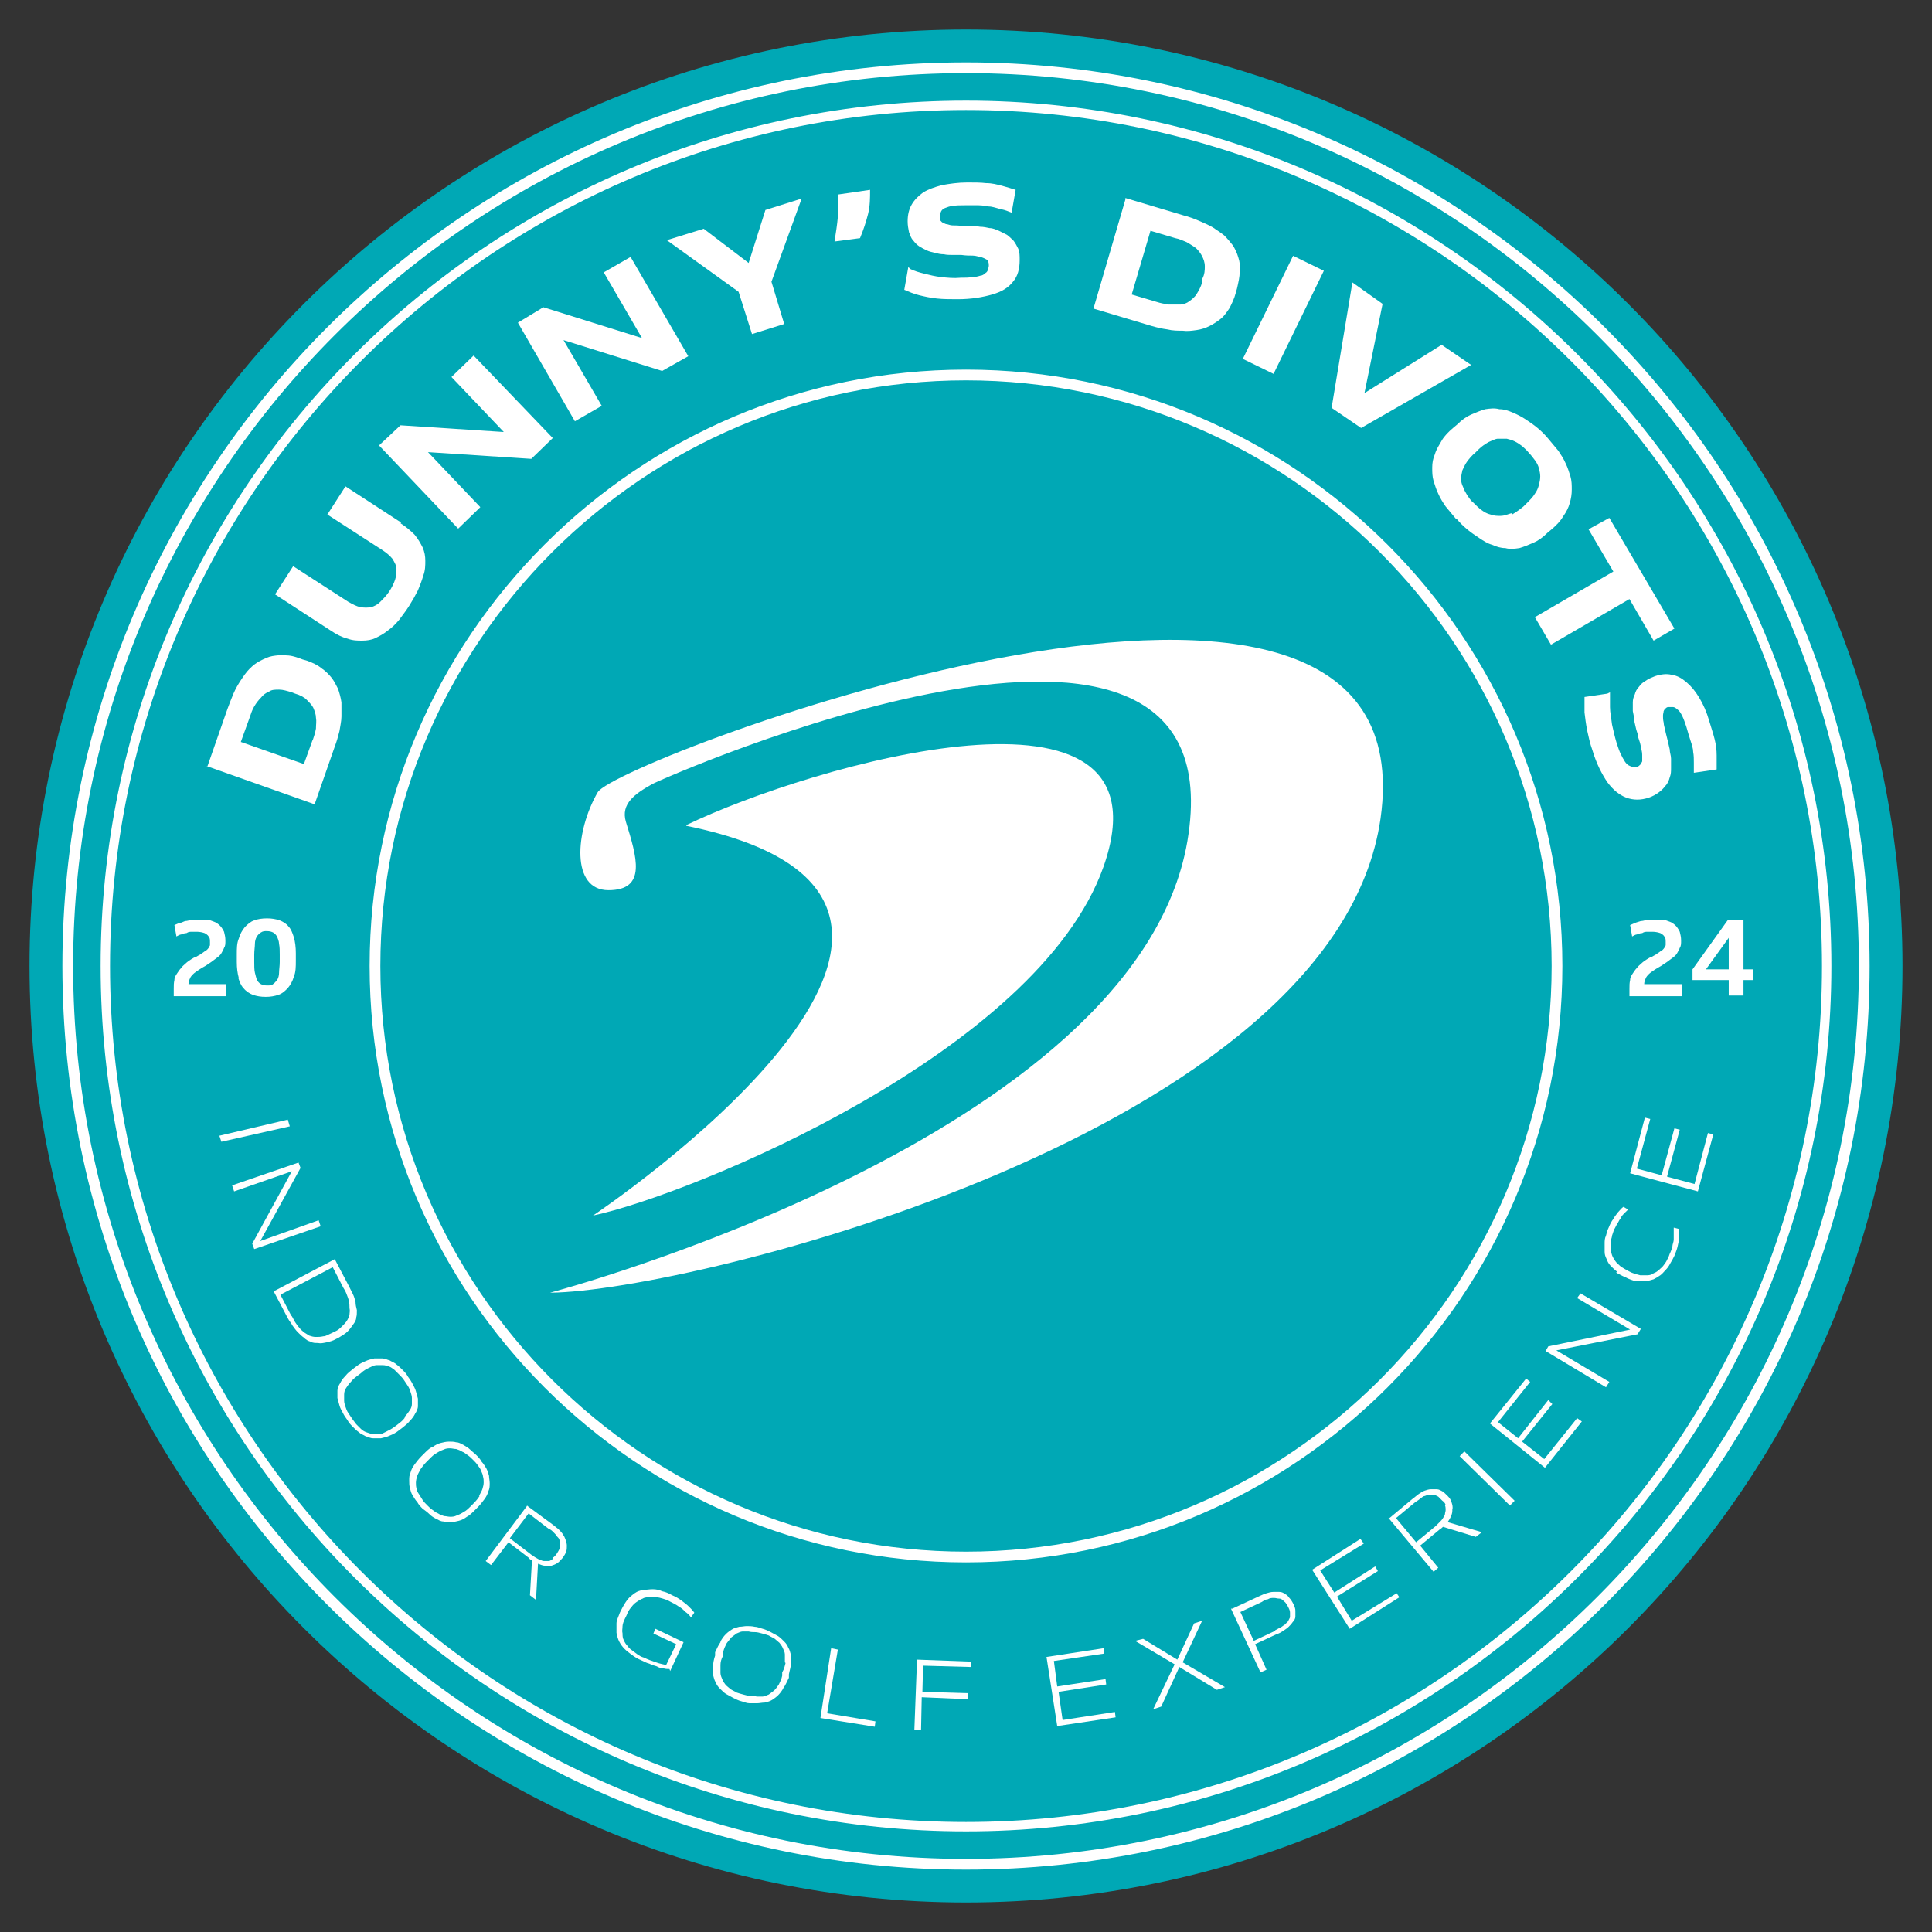 <?xml version="1.0" encoding="UTF-8"?>
<svg id="Layer_1" data-name="Layer 1" xmlns="http://www.w3.org/2000/svg" xmlns:xlink="http://www.w3.org/1999/xlink" version="1.1" viewBox="0 0 288 288">
  <rect x="0" y="0" width="288" height="288" fill="#333333" stroke="none"/>
  <defs>
    <style>
      .cls-1 {
        clip-path: url(#clippath);
      }

      .cls-2 {
        fill: none;
      }

      .cls-2, .cls-3, .cls-4 {
        stroke-width: 0px;
      }

      .cls-3 {
        fill: #00a8b5;
      }

      .cls-4 {
        fill: #fff;
      }
    </style>
    <clipPath id="clippath">
      <rect class="cls-2" width="288" height="288"/>
    </clipPath>
  </defs>
  <g class="cls-1">
    <path class="cls-3" d="M4.4,144c0,77.1,62.5,139.6,139.6,139.6s139.6-62.5,139.6-139.6S221.1,4.4,144,4.4,4.4,66.9,4.4,144"/>
    <path class="cls-4" d="M82,192.7s87.4-23.1,95-67.3c8.1-47.6-78.7-9.2-79.8-8.5-2.5,1.4-4.7,2.9-3.9,5.6,1.6,5.2,3.2,10.2-2.6,10.2-5.6,0-5-8.7-1.6-14.6,2.8-4.9,124.4-50.9,116.7,3.9-6.7,46.8-103,70.5-123.7,70.7h0Z"/>
    <path class="cls-4" d="M102.3,123c18.4-8.9,73.1-24.8,62.2,6.2-9.8,27.7-61.5,48.9-76.1,52,0,0,69.9-46.7,13.9-58.1"/>
    <path class="cls-4" d="M144,278.7c-74.3,0-134.7-60.4-134.7-134.7S69.7,9.3,144,9.3s134.7,60.4,134.7,134.7-60.4,134.7-134.7,134.7M144,10.9C70.6,10.9,10.9,70.6,10.9,144s59.7,133.1,133.1,133.1,133.1-59.7,133.1-133.1S217.4,10.9,144,10.9M144,232.9c-49,0-88.9-39.9-88.9-88.9s39.9-88.9,88.9-88.9,88.9,39.9,88.9,88.9-39.9,88.9-88.9,88.9M144,56.7c-48.1,0-87.3,39.2-87.3,87.3s39.2,87.3,87.3,87.3,87.3-39.2,87.3-87.3-39.2-87.3-87.3-87.3"/>
    <path class="cls-4" d="M30.9,114.3l3-8.6c.3-.8.6-1.6.9-2.3.3-.7.7-1.4,1.1-2,.4-.6.8-1.2,1.3-1.7.5-.5,1-.9,1.6-1.2.6-.3,1.2-.6,1.8-.7.6-.1,1.4-.2,2.1-.1.8,0,1.6.3,2.4.6l.7.2c.8.3,1.5.6,2.1,1.1.6.4,1.1.9,1.5,1.4.4.5.7,1.1,1,1.7.2.6.4,1.3.5,2,0,.7,0,1.4,0,2.1,0,.7-.2,1.5-.3,2.2-.2.8-.4,1.5-.7,2.3l-3,8.6-16.1-5.7h0ZM46.6,110.4c.2-.6.4-1.2.5-1.8,0-.6.1-1.1,0-1.6,0-.5-.2-1-.4-1.5-.2-.4-.6-.8-1-1.2-.4-.4-1-.7-1.7-.9l-.5-.2c-.7-.2-1.3-.4-1.9-.4s-1.1,0-1.5.3c-.5.2-.9.5-1.2.9-.4.4-.7.8-1,1.3-.3.5-.5,1.1-.7,1.7l-1.3,3.6,9.4,3.3,1.3-3.6Z"/>
    <path class="cls-4" d="M59.7,78c.8.5,1.5,1.1,2.1,1.7.5.6.9,1.3,1.2,1.9.3.7.4,1.3.4,2,0,.7,0,1.4-.3,2.2-.2.7-.5,1.5-.8,2.2-.4.8-.8,1.5-1.3,2.3-.5.8-1,1.4-1.5,2.1-.5.6-1.1,1.2-1.7,1.6-.6.5-1.2.8-1.8,1.1-.6.3-1.3.4-2,.4-.7,0-1.4,0-2.2-.3-.8-.2-1.6-.6-2.5-1.2l-8.3-5.4,2.7-4.2,8.2,5.3c.7.4,1.3.7,1.8.8.6.1,1.1.1,1.6,0,.5-.1,1-.4,1.4-.8.4-.4.9-.9,1.3-1.5.4-.6.7-1.2.9-1.8.2-.6.2-1.1.2-1.6,0-.5-.3-1-.6-1.5-.4-.5-.9-.9-1.5-1.3l-8.2-5.3,2.7-4.2,8.3,5.4Z"/>
    <polygon class="cls-4" points="56.5 66.4 59.7 63.4 75.1 64.4 67.3 56.2 70.6 53 82.4 65.3 79.2 68.4 63.8 67.4 71.6 75.6 68.3 78.8 56.5 66.4"/>
    <polygon class="cls-4" points="77.2 48.1 81 45.8 95.7 50.4 90 40.6 94 38.3 102.6 53.1 98.7 55.3 84 50.7 89.7 60.5 85.7 62.8 77.2 48.1"/>
    <polygon class="cls-4" points="99.4 35.8 104.9 34.1 111.6 39.2 114.1 31.3 119.5 29.6 115 42 116.9 48.3 112.1 49.8 110.1 43.5 99.4 35.8"/>
    <path class="cls-4" d="M124.9,32.4c0-1.2,0-2.3,0-3.4l4.8-.7c0,1.2,0,2.4-.3,3.6-.3,1.2-.7,2.4-1.2,3.6l-3.8.5c.2-1.3.4-2.5.5-3.7"/>
    <path class="cls-4" d="M135.7,40.1c.6.3,1.3.5,2.1.7.8.2,1.6.4,2.5.5.9.1,1.9.2,2.9.1.7,0,1.2,0,1.7-.1.5,0,.9-.1,1.2-.2.3,0,.6-.2.8-.4.2-.1.3-.3.4-.5,0-.2.1-.4.1-.6s0-.4-.1-.6c0-.2-.2-.3-.4-.4-.2-.1-.4-.2-.7-.3-.3,0-.7-.2-1.2-.2-.5,0-1,0-1.7-.1-.4,0-.8,0-1.3,0-.4,0-.9,0-1.3-.1-.5,0-.9-.1-1.3-.2-.4-.1-.9-.2-1.3-.4-.4-.2-.8-.4-1.1-.6-.3-.2-.6-.5-.9-.9-.3-.3-.4-.7-.6-1.2-.1-.5-.2-1-.2-1.6,0-1,.2-1.8.6-2.5.4-.7,1-1.3,1.7-1.8.8-.5,1.7-.8,2.8-1.1,1.1-.2,2.4-.4,3.8-.4,1,0,2,0,2.8.1.9,0,1.6.2,2.4.4.7.2,1.4.4,2,.6l-.6,3.4c-.5-.2-1-.4-1.5-.5-.5-.1-1-.3-1.6-.4-.5,0-1.1-.2-1.8-.2-.6,0-1.3,0-2.1,0-.7,0-1.3,0-1.7.1-.5,0-.9.2-1.2.3-.3.1-.5.3-.6.5-.1.2-.2.4-.2.7s0,.3,0,.5c0,.1.2.3.3.4.1.1.4.2.6.3.3,0,.6.2,1,.2.4,0,.9,0,1.5.1.4,0,.8,0,1.2,0,.4,0,.9,0,1.4.1.5,0,.9.1,1.4.2.5,0,.9.2,1.4.4.4.2.8.4,1.2.6.4.3.7.6,1,.9.3.4.5.8.7,1.2.2.5.2,1,.2,1.7,0,1.3-.3,2.4-1,3.2-.7.9-1.7,1.5-3.1,1.9-1.4.4-3.1.7-5.1.7-1.1,0-2.2,0-3.1-.1-1-.1-1.9-.3-2.7-.5-.8-.2-1.5-.5-2.2-.8l.6-3.4h0Z"/>
    <path class="cls-4" d="M167.7,29.5l8.7,2.6c.8.2,1.6.5,2.3.8.7.3,1.4.6,2.1,1,.6.4,1.2.8,1.7,1.2.5.5.9,1,1.3,1.5.3.5.6,1.1.8,1.8.2.6.3,1.3.2,2.1,0,.8-.2,1.6-.4,2.5l-.2.7c-.2.8-.6,1.6-.9,2.2-.4.6-.8,1.2-1.3,1.6-.5.4-1.1.8-1.7,1.1-.6.3-1.2.5-1.9.6-.7.1-1.4.2-2.1.1-.7,0-1.5,0-2.3-.2-.8-.1-1.6-.3-2.3-.5l-8.7-2.6,4.8-16.4h0ZM172.4,45c.6.2,1.2.3,1.8.4.6,0,1.1,0,1.7,0,.5,0,1-.2,1.4-.5.4-.3.8-.6,1.1-1.1.3-.5.6-1,.8-1.7v-.5c.4-.7.4-1.4.4-1.9,0-.6-.2-1.1-.4-1.5-.2-.4-.5-.8-.9-1.2-.4-.3-.9-.6-1.4-.9-.5-.2-1.1-.5-1.7-.6l-3.7-1.1-2.8,9.5,3.7,1.1Z"/>
    <rect class="cls-4" x="182.6" y="44.3" width="17.1" height="5.1" transform="translate(65.4 198.2) rotate(-64)"/>
    <polygon class="cls-4" points="202.9 63.8 198.5 60.8 201.6 42.1 206.1 45.3 203.4 58.6 214.9 51.4 219.3 54.4 202.9 63.8 202.9 63.8"/>
    <path class="cls-4" d="M217,77.3c-.5-.6-1-1.2-1.5-1.8-.4-.6-.8-1.2-1.1-1.9-.3-.6-.5-1.3-.7-1.9-.2-.7-.2-1.3-.2-2,0-.7.1-1.3.4-2,.2-.7.6-1.3,1-2,.4-.7,1-1.3,1.7-1.9l.6-.5c.7-.7,1.4-1.2,2.1-1.5s1.4-.6,2.1-.8c.7-.1,1.4-.2,2.1,0,.7,0,1.3.2,2,.5.7.3,1.3.6,1.9,1,.6.4,1.2.8,1.8,1.3.6.5,1.1,1,1.6,1.6.5.6,1,1.2,1.5,1.8.4.6.8,1.2,1.1,1.9.3.6.5,1.3.7,1.9.2.7.2,1.3.2,2,0,.7-.1,1.3-.3,2-.2.7-.5,1.3-1,2-.4.7-1,1.3-1.7,1.9l-.6.5c-.7.7-1.4,1.2-2.1,1.5s-1.4.6-2.1.8c-.7.1-1.4.2-2.1,0-.7,0-1.3-.2-2-.5-.7-.2-1.3-.6-1.9-1-.6-.4-1.2-.8-1.8-1.3-.6-.5-1.1-1-1.6-1.6h0ZM225.4,76.7c.5-.3,1.1-.7,1.7-1.2l.5-.5c.5-.5.9-.9,1.2-1.4.3-.4.5-.9.6-1.3.1-.4.2-.8.2-1.3,0-.4-.1-.8-.2-1.2-.1-.4-.3-.8-.6-1.2-.3-.4-.6-.8-.9-1.1-.3-.4-.7-.7-1-1-.4-.3-.7-.5-1.1-.7-.4-.2-.8-.3-1.2-.4-.4,0-.8,0-1.3,0-.4,0-.9.3-1.4.5-.5.3-1,.6-1.5,1.1l-.5.5c-.5.4-.9.9-1.2,1.3-.3.4-.5.9-.7,1.3-.1.4-.2.9-.2,1.3,0,.4.1.8.3,1.2.1.4.4.8.6,1.2.3.4.5.8.9,1.1.4.4.8.8,1.2,1.1.4.3.9.6,1.4.7.5.2,1,.2,1.5.2.5,0,1-.2,1.6-.4h0Z"/>
    <polygon class="cls-4" points="240.5 85.2 236.8 78.9 239.9 77.2 249.6 93.7 246.5 95.5 242.9 89.3 231.2 96.1 228.8 92 240.5 85.2 240.5 85.2"/>
    <path class="cls-4" d="M240,103.2c0,.7,0,1.4,0,2.2,0,.8.2,1.7.3,2.6.2.9.4,1.8.7,2.8.2.6.4,1.2.6,1.6.2.4.4.8.6,1.1.2.3.4.5.6.6.2.1.4.2.6.2.2,0,.4,0,.6,0,.2,0,.4-.2.5-.3s.2-.3.3-.5c0-.2,0-.5,0-.8,0-.3,0-.7-.2-1.2,0-.5-.2-1-.4-1.6,0-.4-.2-.8-.3-1.2-.1-.4-.2-.9-.3-1.3,0-.5-.1-.9-.2-1.4,0-.5,0-.9,0-1.3,0-.4.1-.8.3-1.2.1-.4.3-.8.6-1.1.3-.4.6-.7,1-.9.4-.3.9-.5,1.4-.7.9-.3,1.8-.4,2.5-.2.8.1,1.5.5,2.2,1.1.7.6,1.3,1.3,1.9,2.3.6,1,1.1,2.1,1.5,3.5.3,1,.6,1.9.8,2.7.2.8.3,1.6.3,2.4,0,.7,0,1.5,0,2.1l-3.4.5c0-.5,0-1,0-1.5,0-.5,0-1.1-.1-1.6,0-.5-.2-1.1-.4-1.7-.2-.6-.4-1.3-.6-2-.2-.6-.4-1.2-.6-1.6-.2-.4-.4-.8-.7-1-.2-.2-.5-.4-.7-.4s-.5,0-.7,0c-.2,0-.3.1-.4.2-.1,0-.2.2-.3.4,0,.2-.1.4-.1.7s0,.6.1,1c0,.4.2.9.3,1.5.1.4.2.8.3,1.2.1.4.2.9.3,1.3,0,.5.2.9.2,1.4,0,.5,0,1,0,1.4,0,.5,0,.9-.2,1.4-.1.4-.3.9-.6,1.2-.3.4-.6.7-1,1-.4.3-.9.6-1.5.8-1.2.4-2.3.4-3.4,0-1-.4-1.9-1.1-2.8-2.3-.8-1.2-1.6-2.7-2.2-4.7-.4-1.1-.6-2.1-.8-3-.2-1-.3-1.9-.4-2.7,0-.8,0-1.6,0-2.3l3.4-.5h0Z"/>
    <polygon class="cls-4" points="42.9 166.9 43.2 167.9 33 170.2 32.7 169.3 42.9 166.9"/>
    <polygon class="cls-4" points="44.5 173.3 44.8 174.1 38.8 185 47.5 181.9 47.8 182.8 37.9 186.2 37.6 185.4 43.5 174.6 34.9 177.6 34.6 176.7 44.5 173.3 44.5 173.3"/>
    <path class="cls-4" d="M49.9,187.7l2.1,4c.2.4.4.8.6,1.2.2.4.3.8.4,1.2,0,.4.1.8.2,1.2,0,.4,0,.8-.1,1.1,0,.4-.2.7-.5,1.1-.2.3-.5.7-.8,1-.3.3-.8.6-1.3.9l-.4.2c-.5.3-1,.4-1.4.5-.5.1-.9.2-1.3.1-.4,0-.8,0-1.1-.2-.4-.1-.7-.3-1-.6-.3-.2-.6-.5-.9-.8-.3-.3-.5-.6-.8-1-.2-.4-.5-.7-.7-1.1l-2.1-4,9.3-4.9h0ZM43.5,196.2c.2.3.3.6.5.9.2.3.4.6.6.8.2.3.5.5.7.7.3.2.5.3.8.5.3.1.6.2,1,.2.3,0,.7,0,1.1-.1.4,0,.8-.3,1.3-.5l.4-.2c.5-.2.8-.5,1.1-.8.3-.3.5-.5.7-.8.2-.3.3-.6.4-.9,0-.3.1-.6,0-1,0-.3,0-.7-.1-1,0-.3-.2-.7-.3-1-.1-.3-.3-.7-.5-1l-1.6-3.1-7.8,4.1,1.6,3.1h0Z"/>
    <path class="cls-4" d="M54.5,202.9c.4-.2.9-.3,1.3-.4.4,0,.8,0,1.2,0,.4,0,.7.2,1.1.3.3.2.7.3,1,.6.3.2.6.5.9.8.3.3.6.6.8,1,.3.4.5.7.7,1.1.2.4.4.7.5,1.1.1.4.2.7.3,1.1,0,.4,0,.8,0,1.1,0,.4-.2.8-.4,1.1-.2.4-.4.7-.8,1.1-.3.4-.7.7-1.2,1.1l-.4.3c-.5.4-.9.6-1.4.8-.4.2-.9.3-1.3.4-.4,0-.8,0-1.2,0-.4,0-.7-.2-1.1-.3-.3-.2-.7-.3-1-.6-.3-.2-.6-.5-.9-.8-.3-.3-.6-.6-.8-1-.3-.4-.5-.7-.7-1.1-.2-.4-.4-.7-.5-1.1-.1-.4-.2-.7-.3-1.1,0-.4,0-.8,0-1.1,0-.4.2-.8.4-1.1.2-.4.4-.7.8-1.1.3-.4.7-.7,1.2-1.1l.4-.3c.5-.4.9-.6,1.4-.8h0ZM60.4,211.1c.3-.3.5-.6.7-.9.2-.3.3-.6.3-.9,0-.3,0-.6,0-.9,0-.3-.1-.6-.2-.9-.1-.3-.2-.6-.4-.9-.2-.3-.4-.6-.6-.9-.2-.3-.4-.5-.7-.8-.2-.2-.5-.5-.7-.7-.3-.2-.5-.4-.8-.5-.3-.1-.6-.2-.9-.2-.3,0-.6,0-1,0-.3,0-.7.2-1.1.4-.4.2-.8.4-1.2.8l-.4.3c-.4.3-.8.6-1.1,1-.3.3-.5.6-.7.9-.2.3-.3.6-.3,1,0,.3,0,.6,0,.9s.1.6.2.9c.1.3.2.6.4.9.2.3.4.6.6.9.2.3.4.5.6.8.2.2.5.5.7.7s.5.4.8.5c.3.1.6.2.9.3.3,0,.7,0,1,0,.4,0,.7-.2,1.1-.4.4-.2.8-.4,1.2-.7l.4-.3c.4-.3.8-.6,1.1-1h0Z"/>
    <path class="cls-4" d="M64.5,215.7c.4-.3.8-.5,1.2-.6.4-.1.8-.2,1.2-.2.4,0,.8,0,1.1.1.4,0,.7.2,1.1.4.3.2.7.4,1,.7.3.3.6.5.9.8.3.3.6.6.8,1,.3.3.5.7.7,1,.2.4.3.7.4,1.1,0,.4.1.7.1,1.1,0,.4,0,.8-.2,1.2-.1.4-.3.8-.6,1.2-.3.4-.6.8-1,1.2l-.4.4c-.4.4-.8.8-1.2,1-.4.3-.8.5-1.2.6-.4.1-.8.2-1.2.2-.4,0-.8,0-1.1-.1-.4,0-.7-.2-1.1-.4-.4-.2-.7-.4-1-.7-.3-.3-.6-.5-1-.8-.3-.3-.6-.6-.8-1-.3-.3-.5-.7-.7-1-.2-.3-.3-.7-.4-1.1s-.1-.7-.1-1.1c0-.4,0-.8.2-1.2.1-.4.3-.8.6-1.2.3-.4.6-.8,1-1.2l.4-.4c.4-.4.8-.8,1.2-1h0ZM71.4,223c.2-.4.4-.7.5-1,.1-.3.2-.7.2-1,0-.3,0-.6-.1-.9,0-.3-.2-.6-.3-.9-.1-.3-.3-.5-.5-.8-.2-.3-.4-.5-.7-.8-.2-.2-.5-.5-.8-.7-.3-.2-.5-.4-.8-.5-.3-.2-.6-.3-.9-.4-.3,0-.6-.1-.9-.1-.3,0-.6,0-1,.2-.3.1-.7.3-1,.5-.4.2-.7.5-1.1.9l-.4.4c-.4.4-.7.8-.9,1.1-.2.4-.4.7-.5,1-.1.3-.2.7-.2,1,0,.3,0,.6.1.9,0,.3.2.6.4.9.2.3.3.5.5.8.2.3.4.5.7.8.2.2.5.5.8.7.3.2.5.4.8.5.3.2.6.3.9.4.3,0,.6.1.9.1.3,0,.6,0,1-.2.3-.1.7-.3,1-.5.4-.2.7-.5,1.1-.9l.4-.4c.4-.4.7-.8.9-1.1h0Z"/>
    <path class="cls-4" d="M78.5,224.4l3.8,2.8c.3.2.6.5.9.7.3.3.5.5.7.8.2.3.3.5.4.8s.2.6.2.9c0,.3,0,.6-.1.9-.1.3-.3.6-.5.9-.3.3-.5.6-.8.8-.3.2-.6.3-.9.4-.3,0-.6,0-1,0-.3,0-.7-.2-1-.3l-.3,5.4-.9-.7.3-5.2c-.2-.1-.4-.2-.5-.4l-3-2.3-2.6,3.4-.8-.6,6.3-8.4h0ZM82.4,232.2c.2-.1.4-.3.6-.6.2-.3.3-.5.4-.7,0-.2.1-.5.1-.7,0-.2,0-.4-.1-.6,0-.2-.2-.4-.4-.6-.1-.2-.3-.4-.5-.6-.2-.2-.4-.4-.7-.5l-3-2.3-2.8,3.7,3,2.3c.2.2.5.3.7.5.2.1.5.3.7.4.2,0,.4.2.7.2.2,0,.4,0,.7,0,.2,0,.4-.2.6-.3"/>
    <path class="cls-4" d="M99.8,248.8c-.3,0-.6,0-.9-.1-.3,0-.7-.1-1-.3-.4-.1-.7-.2-1.1-.4-.4-.1-.8-.3-1.2-.5-.5-.2-1-.5-1.4-.8-.4-.3-.8-.6-1.1-.9-.3-.3-.6-.7-.8-1.1-.2-.4-.3-.8-.4-1.3,0-.4,0-.9,0-1.4,0-.5.3-1,.5-1.6l.2-.4c.3-.6.6-1.1.9-1.5.3-.4.7-.7,1.1-1s.8-.4,1.3-.5c.4,0,.9-.1,1.4-.1.5,0,1,.1,1.4.3.5.1,1,.3,1.5.6.5.2,1,.5,1.4.8.4.3.8.6,1.1.9.3.3.6.6.8.9l-.5.7c-.2-.3-.5-.6-.8-.8-.3-.3-.6-.6-1-.8-.4-.3-.8-.5-1.4-.8-.3-.2-.7-.3-1-.4-.3-.1-.7-.2-1-.2-.3,0-.7,0-1,0-.3,0-.7,0-1,.2-.3.1-.6.3-.9.5-.3.2-.6.5-.8.8-.3.3-.5.7-.7,1.2l-.2.4c-.2.4-.4.9-.4,1.2,0,.4-.1.7,0,1.1,0,.3,0,.7.2,1,.1.3.3.6.5.8.2.3.4.5.7.7.3.2.5.4.8.6.3.2.6.4,1,.5.6.3,1.2.5,1.8.7.5.2,1.1.3,1.5.4l1.5-3.1-3.4-1.6.3-.7,4.2,2-2,4.3h0Z"/>
    <path class="cls-4" d="M107.4,244.7c.2-.4.5-.8.8-1.1.3-.3.6-.5.9-.7.3-.2.7-.3,1.1-.4.4,0,.8-.1,1.1-.1s.8,0,1.2.1c.4,0,.8.2,1.2.3.4.1.8.3,1.2.5.4.2.7.4,1.1.6.3.2.6.5.9.8s.5.6.6.9c.2.3.3.7.4,1.1,0,.4,0,.9,0,1.3,0,.5-.2,1-.3,1.6v.5c-.3.6-.5,1.1-.8,1.5-.2.4-.5.8-.8,1.1-.3.3-.6.5-.9.7-.3.2-.7.3-1.1.4-.4,0-.8.1-1.1.1-.4,0-.8,0-1.2,0-.4,0-.8-.2-1.2-.3-.4-.1-.8-.3-1.2-.5-.4-.2-.7-.4-1.1-.6-.3-.2-.6-.5-.9-.8-.3-.3-.5-.6-.6-.9-.2-.3-.3-.7-.4-1.1,0-.4,0-.9,0-1.3,0-.5.1-1,.3-1.6v-.5c.3-.6.5-1.1.8-1.5h0ZM117,247.8c0-.4,0-.8,0-1.2,0-.3-.2-.7-.3-.9-.1-.3-.3-.5-.5-.8-.2-.2-.5-.4-.7-.6-.3-.2-.6-.3-.9-.5-.3-.1-.6-.2-1-.3s-.7-.2-1-.2c-.3,0-.7,0-1-.1-.3,0-.6,0-.9,0-.3,0-.6.2-.9.3-.3.2-.5.4-.8.6-.2.3-.5.6-.7.9-.2.4-.4.8-.5,1.3v.5c-.3.5-.4,1-.4,1.4,0,.4,0,.8,0,1.2,0,.4.2.7.3,1,.1.3.3.5.5.8.2.2.5.4.7.6.3.2.6.3.9.5.3.1.6.2,1,.3s.7.2,1,.2c.3,0,.7,0,1,.1.3,0,.6,0,.9,0,.3,0,.6-.2.9-.3.3-.2.5-.4.8-.6.3-.3.5-.6.7-.9.2-.4.4-.8.5-1.3v-.5c.3-.5.4-1,.5-1.4h0Z"/>
    <polygon class="cls-4" points="123.9 245.7 124.9 245.9 123.3 255.4 130.5 256.6 130.4 257.4 122.3 256.1 123.9 245.7 123.9 245.7"/>
    <polygon class="cls-4" points="136.7 247.4 144.8 247.7 144.8 248.5 137.6 248.3 137.5 252.2 144.3 252.4 144.3 253.3 137.4 253 137.3 257.9 136.3 257.9 136.7 247.4 136.7 247.4"/>
    <polygon class="cls-4" points="156 247 164.5 245.7 164.6 246.5 157.1 247.6 157.6 251.4 164.8 250.3 164.9 251.1 157.8 252.2 158.4 256.4 166.2 255.2 166.3 256 157.6 257.3 156 247 156 247"/>
    <polygon class="cls-4" points="175.1 248.1 169.2 244.6 170.4 244.3 175.5 247.4 178 242 179.2 241.6 176.3 247.8 182.6 251.5 181.4 251.9 175.8 248.5 173.1 254.4 171.9 254.8 175.1 248.1 175.1 248.1"/>
    <path class="cls-4" d="M183.7,239.8l4.1-1.9c.4-.2.7-.3,1-.4.3-.1.7-.2,1-.2.3,0,.6,0,.9,0,.3,0,.6.1.8.3.3.1.5.3.7.6.2.2.4.5.6.9.2.4.3.7.3,1,0,.3,0,.6,0,.9,0,.3-.2.6-.4.8-.2.3-.4.5-.6.7-.2.2-.5.4-.8.6-.3.2-.6.4-1,.5l-3.2,1.5,1.7,3.8-.9.4-4.4-9.5h0ZM190.1,243c.3-.1.5-.3.8-.4.2-.1.4-.3.6-.4.2-.2.3-.3.5-.5.1-.2.2-.4.3-.6,0-.2,0-.5,0-.7,0-.3-.1-.5-.3-.9-.2-.3-.3-.6-.6-.8-.2-.2-.4-.4-.7-.4-.3,0-.5-.1-.8-.1-.3,0-.6,0-.9.2-.3,0-.6.2-.9.4l-3.2,1.5,2,4.3,3.2-1.5h0Z"/>
    <polygon class="cls-4" points="195.6 234 202.8 229.4 203.3 230.1 196.8 234.1 198.9 237.4 205 233.5 205.4 234.2 199.3 238 201.5 241.6 208.2 237.5 208.6 238.1 201.2 242.8 195.6 234 195.6 234"/>
    <path class="cls-4" d="M207,226.4l3.6-3c.3-.2.6-.5.9-.7.3-.2.6-.4.9-.5.3-.1.6-.2.9-.2s.6,0,.9,0c.3,0,.6.2.8.3.3.2.5.4.8.7.3.3.5.6.6,1,.1.3.2.7.1,1,0,.3,0,.6-.2,1-.1.3-.3.6-.5.9l5.1,1.5-.9.7-4.9-1.5c-.1.1-.3.3-.5.4l-2.9,2.4,2.7,3.3-.7.6-6.7-8h0ZM215.5,224.4c0-.2-.2-.5-.5-.7-.2-.2-.4-.4-.6-.6-.2-.1-.4-.2-.6-.3-.2,0-.4,0-.7,0-.2,0-.4.1-.7.2-.2,0-.4.2-.7.4-.2.2-.4.3-.7.5l-2.9,2.4,3,3.6,2.9-2.4c.2-.2.4-.4.6-.6.2-.2.4-.4.5-.6.1-.2.3-.4.3-.6,0-.2.1-.4.1-.6,0-.2,0-.5-.1-.7h0Z"/>
    <rect class="cls-4" x="221.1" y="215.1" width="1" height="10.5" transform="translate(-90.8 224) rotate(-45.5)"/>
    <polygon class="cls-4" points="222.1 212.2 227.5 205.5 228.1 206 223.3 212 226.3 214.4 230.8 208.7 231.4 209.3 226.9 214.9 230.2 217.5 235.1 211.4 235.8 211.9 230.3 218.8 222.1 212.2 222.1 212.2"/>
    <polygon class="cls-4" points="230.4 201.4 230.8 200.7 243 198.2 235.1 193.5 235.6 192.8 244.6 198.1 244.1 198.9 232 201.3 239.9 206 239.4 206.8 230.4 201.4 230.4 201.4"/>
    <path class="cls-4" d="M241.1,189.6c-.4-.3-.7-.6-1-.9-.3-.3-.5-.7-.6-1-.2-.4-.3-.7-.3-1.1,0-.4,0-.8,0-1.2,0-.4,0-.8.2-1.2.1-.4.2-.8.4-1.2.2-.5.4-.9.7-1.3.2-.4.5-.7.7-1,.3-.3.5-.6.8-.8l.7.4c-.2.2-.4.4-.6.6-.2.2-.4.4-.5.7-.2.2-.3.5-.5.8-.2.3-.3.6-.5.9-.1.3-.2.6-.3.9,0,.3-.2.6-.2,1,0,.3,0,.7,0,1,0,.3.1.6.2.9.1.3.3.6.5.9.2.3.5.5.8.8.3.2.8.5,1.2.7l.4.2c.5.2.9.3,1.3.4.4,0,.8,0,1.1,0,.3,0,.7-.1.9-.3.3-.1.6-.3.8-.5.2-.2.5-.4.7-.7.2-.3.4-.5.5-.8.2-.3.3-.6.4-.9.2-.4.3-.7.4-1.1,0-.3.2-.7.2-1,0-.3,0-.6,0-.9,0-.3,0-.6,0-.9l.8.2c0,.4,0,.8,0,1.2,0,.4-.1.9-.2,1.3-.1.5-.3,1-.5,1.5-.2.4-.4.8-.6,1.1-.2.4-.4.7-.7,1-.3.3-.5.6-.8.8-.3.2-.6.4-1,.6-.3.1-.7.2-1.1.3-.4,0-.8,0-1.3,0-.4,0-.9-.2-1.4-.4l-.4-.2c-.5-.2-1-.5-1.4-.7h0Z"/>
    <polygon class="cls-4" points="243 174.9 245.2 166.6 246 166.8 244 174.2 247.7 175.2 249.6 168.2 250.4 168.4 248.5 175.4 252.6 176.5 254.6 168.9 255.4 169.1 253.1 177.6 243 174.9 243 174.9"/>
    <path class="cls-4" d="M26,137.9c.2-.1.5-.2.7-.3.3,0,.6-.2.9-.3.3,0,.6-.1.9-.2.3,0,.6,0,1,0s.9,0,1.3,0c.4,0,.8.2,1.1.3.3.1.6.3.9.6.2.2.4.5.6.9.1.4.2.8.2,1.3s0,.8-.2,1.1c-.1.3-.3.6-.4.8s-.4.5-.7.7c-.3.2-.5.4-.8.6-.3.2-.6.4-.9.6-.4.2-.7.4-1,.6-.3.2-.6.4-.8.6-.2.2-.4.4-.5.7-.1.2-.2.5-.2.8h5.6v1.8h-7.8v-1.1c0-.5,0-.9.1-1.3,0-.4.2-.7.4-1,.2-.3.4-.6.6-.8.2-.3.5-.5.7-.7s.5-.4.8-.6c.3-.2.5-.3.8-.4.3-.2.6-.3.8-.5.2-.1.4-.3.6-.4.2-.1.3-.3.4-.4,0-.1.2-.3.2-.4,0-.2,0-.3,0-.5,0-.3,0-.6-.2-.8-.1-.2-.4-.4-.6-.5-.3-.1-.7-.2-1.1-.2s-.5,0-.8,0c-.3,0-.5,0-.8.2-.3,0-.5.1-.8.2-.2,0-.5.2-.7.3l-.3-1.7h0Z"/>
    <path class="cls-4" d="M35.6,145.8c-.2-.7-.3-1.5-.3-2.4v-1.1c0-.9,0-1.7.3-2.4.2-.7.5-1.2.9-1.7.4-.4.8-.8,1.4-1,.5-.2,1.2-.3,1.9-.3s1.3.1,1.9.3c.5.2,1,.5,1.3.9.4.4.6,1,.8,1.6.2.7.3,1.5.3,2.4v1.1c0,.9,0,1.7-.3,2.4-.2.7-.5,1.2-.9,1.7-.4.4-.8.8-1.4,1-.6.2-1.2.3-1.9.3s-1.3-.1-1.9-.3c-.5-.2-1-.5-1.4-1-.4-.4-.6-1-.8-1.6h0ZM41.6,145c0-.4.1-1,.1-1.6v-1.1c0-.6,0-1.1-.1-1.6,0-.4-.2-.8-.3-1.1-.2-.3-.4-.5-.6-.6-.2-.1-.5-.2-.9-.2s-.6,0-.9.2c-.2.1-.5.4-.6.6-.2.3-.3.7-.3,1.1,0,.4-.1,1-.1,1.6v1.1c0,.6,0,1.2.1,1.6s.2.8.3,1.1c.2.3.4.5.6.6.2.1.5.2.9.2s.7,0,.9-.2c.2-.1.4-.4.6-.6.2-.3.3-.7.3-1.1h0Z"/>
    <path class="cls-4" d="M243,137.9c.2-.1.5-.2.7-.3s.6-.2.9-.3c.3,0,.6-.1.9-.2.3,0,.6,0,1,0s.9,0,1.3,0c.4,0,.8.2,1.1.3.3.1.6.3.9.6.2.2.4.5.6.9.1.4.2.8.2,1.3s0,.8-.2,1.1c-.1.3-.3.6-.4.8s-.4.5-.7.7c-.3.2-.5.4-.8.6-.3.2-.6.4-.9.6-.4.2-.7.4-1,.6-.3.2-.6.4-.8.6-.2.2-.4.4-.5.7-.1.2-.2.5-.2.8h5.6v1.8h-7.8v-1.1c0-.5,0-.9.1-1.3,0-.4.2-.7.4-1s.4-.6.6-.8c.2-.3.5-.5.7-.7s.5-.4.8-.6c.3-.2.5-.3.8-.4.3-.2.6-.3.8-.5.2-.1.4-.3.6-.4.2-.1.3-.3.4-.4,0-.1.2-.3.2-.4,0-.2,0-.3,0-.5,0-.3,0-.6-.2-.8-.1-.2-.4-.4-.6-.5-.3-.1-.7-.2-1.1-.2s-.5,0-.8,0c-.3,0-.5,0-.8.2-.3,0-.5.1-.8.2-.2,0-.5.2-.7.3l-.3-1.7h0Z"/>
    <path class="cls-4" d="M257.6,137.2h2.3v7.3h1.4v1.6h-1.4v2.3h-2.2v-2.3h-5.4v-1.6l5.3-7.4ZM257.7,139.8l-3.4,4.7h3.4v-4.7Z"/>
    <path class="cls-4" d="M144,273c-71.1,0-129-57.9-129-129S72.9,15,144,15s129,57.9,129,129-57.9,129-129,129M144,16.4c-70.3,0-127.6,57.2-127.6,127.6s57.2,127.6,127.6,127.6,127.6-57.2,127.6-127.6S214.3,16.4,144,16.4"/>
  </g>
</svg>